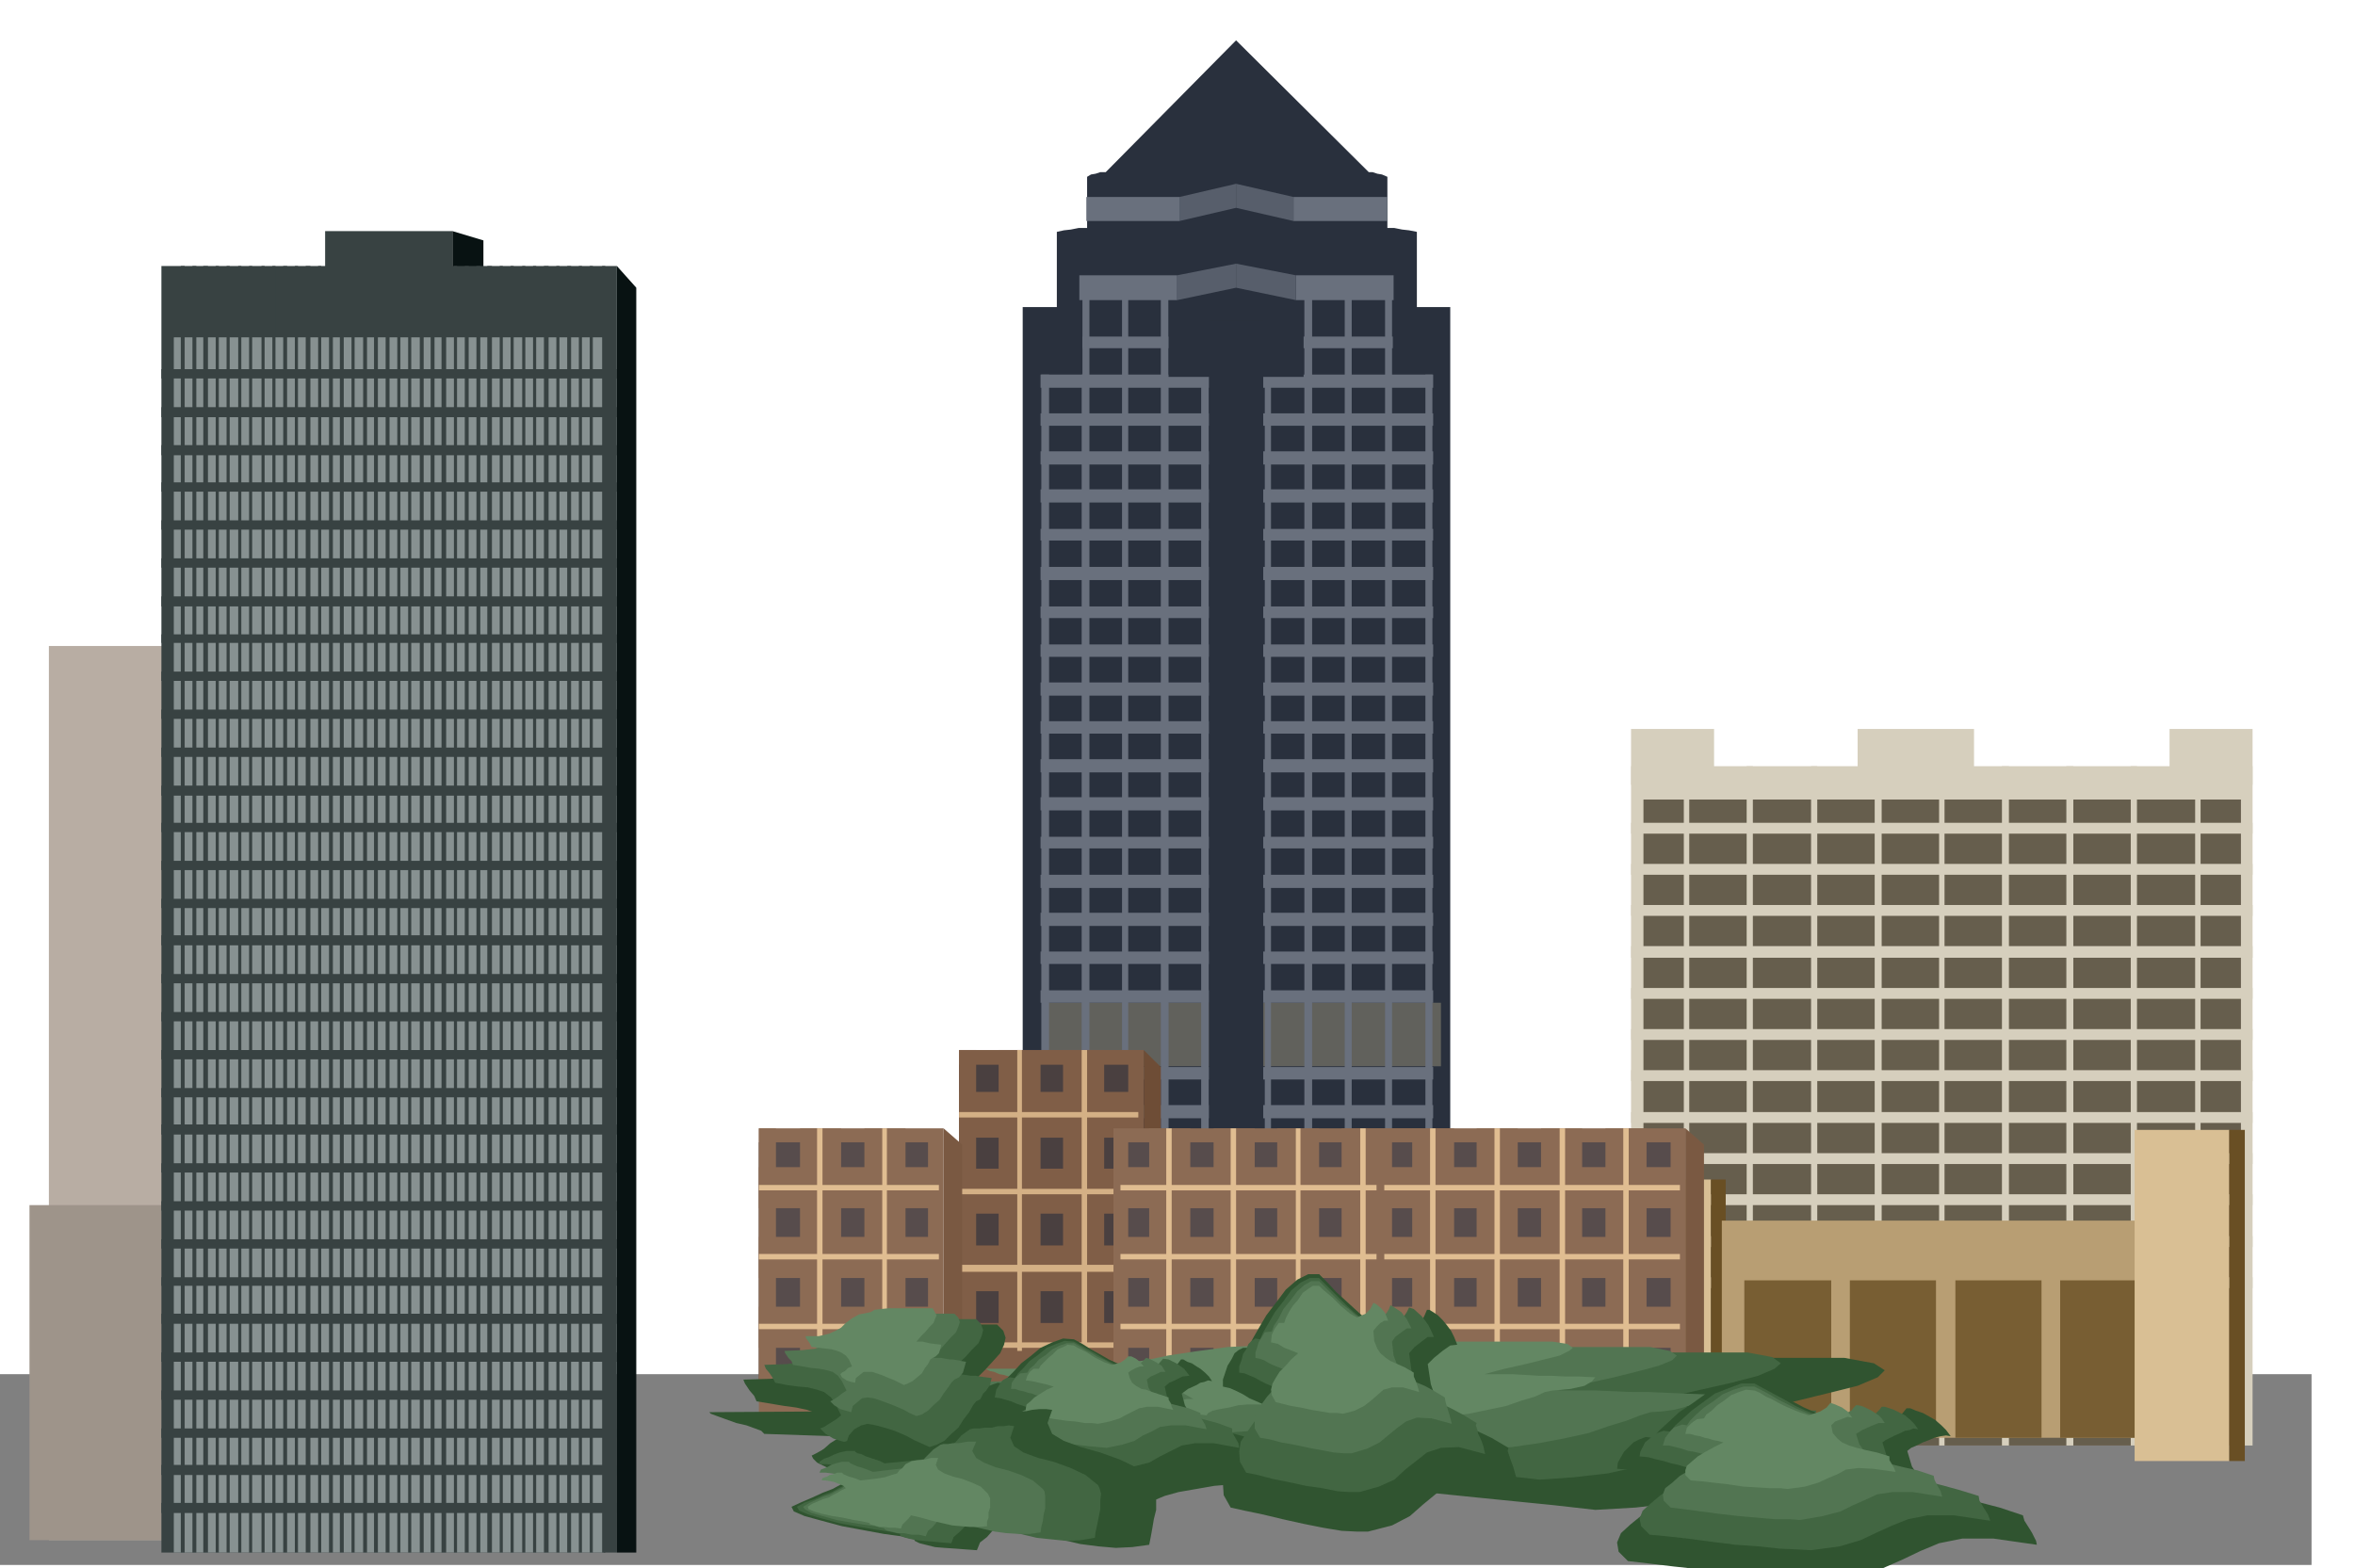 <svg xmlns="http://www.w3.org/2000/svg" width="490.455" height="326.653" fill-rule="evenodd" stroke-linecap="round" preserveAspectRatio="none" viewBox="0 0 3035 2022"><style>.pen1{stroke:none}.brush2{fill:#29303d}.brush4{fill:#69707d}.brush5{fill:#575e6b}.brush6{fill:#805e47}.brush9{fill:#d4b085}.brush12{fill:#081212}.brush13{fill:#384242}.brush15{fill:#d6cfbd}.brush17{fill:#d9bf94}.brush18{fill:#694f24}.brush21{fill:#8c6b54}.brush22{fill:#574c4c}.brush23{fill:#7a5942}.brush24{fill:#e0bd91}.brush25{fill:#305430}.brush26{fill:#426642}.brush27{fill:#527552}.brush28{fill:#638763}</style><path d="M-3 1772h2982v246H-3v-246z" class="pen1" style="fill:gray"/><path d="M1869 396h-43v-97l-10-2-9-1-10-2h-9v-66l-7-3-6-1-6-2h-5L1593 52l-168 170h-7l-6 2-6 1-5 3v66h-11l-10 2-9 1-9 2v97h-44v1164h551V396z" class="pen1 brush2"/><path d="M1857 1375h-506v-82h506v82z" class="pen1" style="fill:#61615c"/><path d="M1342 483v1077h10V483h-10zm62-105h-9v105h-1v1077h10V378zm50 0h-8v1182h8V378zm52 0h-10v1182h10V378zm52 0h-10v1182h10V378zm80 0h-8v1182h8V378zm53 0h-10v1182h10V378zm51 0h-9v1182h9V378zm52 0h-9v1182h9V378zm43 105v1077h9V483h-9z" class="pen1 brush4"/><path d="M1795 449h-400v-15h400v15zm52 51h-506v-17h506v17zm0 49h-506v-16h506v16zm0 50h-506v-17h506v17zm0 49h-506v-17h506v17zm0 49h-506v-15h506v15zm0 51h-506v-17h506v17zm0 49h-506v-15h506v15zm0 50h-506v-16h506v16zm0 50h-506v-17h506v17zm0 49h-506v-16h506v16zm0 50h-506v-17h506v17zm0 49h-506v-17h506v17zm0 49h-506v-15h506v15zm0 51h-506v-17h506v17zm0 49h-506v-17h506v17zm0 49h-506v-16h506v16zm0 50h-506v-16h506v16zm0 99h-506v-16h506v16zm0 50h-506v-17h506v17zm0 49h-506v-17h506v17zm0 49h-506v-15h506v15z" class="pen1 brush4"/><path d="M1506 373h174v113h-174V373z" class="pen1 brush2"/><path d="M1558 413h70v1141h-70V413z" class="pen1 brush2"/><path d="m1520 285 73-17v-31l-73 17v31z" class="pen1 brush5"/><path d="M1520 285h-120v-31h120v31zm147 0h121v-31h-121v31z" class="pen1 brush4"/><path d="m1667 285-74-17v-31l74 17v31zm-150 102 76-16v-31l-76 15v32z" class="pen1 brush5"/><path d="M1517 387h-126v-32h126v32zm153 0h126v-32h-126v32z" class="pen1 brush4"/><path d="m1670 387-77-16v-31l77 15v32z" class="pen1 brush5"/><path d="M1236 1354h238v388h-238v-388z" class="pen1 brush6"/><path d="M1236 1373h218v350h-218v-350z" class="pen1" style="fill:#4a4040"/><path d="M1236 1408h231v59h-231v-59zm0 99h231v58h-231v-58zm0 99h231v59h-231v-59zm0 100h231v175h-231v-175z" class="pen1 brush6"/><path d="m1496 1376-22-22v388h22v-366z" class="pen1" style="fill:#6e4d36"/><path d="M1236 1354h22v388h-22v-388zm51 0h54v388h-54v-388z" class="pen1 brush6"/><path d="M1311 1354h6v388h-6v-388z" class="pen1 brush9"/><path d="M1370 1354h53v388h-53v-388z" class="pen1 brush6"/><path d="M1394 1354h7v388h-7v-388z" class="pen1 brush9"/><path d="M1236 1434h231v7h-231v-7zm0 99h231v7h-231v-7zm0 98h231v9h-231v-9zm0 100h231v7h-231v-7z" class="pen1 brush9"/><path d="M63 833h208v1153H63V833z" class="pen1" style="fill:#b8ada3"/><path d="M38 1554h233v432H38v-432z" class="pen1" style="fill:#9e948a"/><path d="m623 310-40-12v81l40 13v-82z" class="pen1 brush12"/><path d="M795 343H208v1659h587V343z" class="pen1 brush13"/><path d="m795 343 25 28v1631h-25V343z" class="pen1 brush12"/><path d="M778 435H224v1567h554V435z" class="pen1" style="fill:#879191"/><path d="M419 298h164v81H419v-81zm-181 45h-5v1659h5V343zm15 0h-5v1659h5V343zm15 0h-6v1659h6V343zm14 0h-4v1659h4V343zm14 0h-4v1659h4V343zm15 0h-4v1659h4V343zm14 0h-4v1659h4V343zm16 0h-4v1659h4V343zm14 0h-4v1659h4V343zm15 0h-5v1659h5V343zm14 0h-4v1659h4V343zm16 0h-6v1659h6V343zm14 0h-4v1659h4V343z" class="pen1 brush13"/><path d="M429 343h-5v1659h5V343zm14 0h-5v1659h5V343zm14 0h-4v1659h4V343zm16 0h-5v1659h5V343zm14 0h-5v1659h5V343zm15 0h-5v1659h5V343zm14 0h-4v1659h4V343zm14 0h-4v1659h4V343zm16 0h-5v1659h5V343zm14 0h-5v1659h5V343zm15 0h-6v1659h6V343zm14 0h-4v1659h4V343zm15 0h-5v1659h5V343zm15 0h-5v1659h5V343zm15 0h-6v1659h6V343zm14 0h-4v1659h4V343zm14 0h-4v1659h4V343zm15 0h-4v1659h4V343zm14 0h-4v1659h4V343zm16 0h-6v1659h6V343zm14 0h-4v1659h4V343zm15 0h-5v1659h5V343zm14 0h-4v1659h4V343zm14 0h-4v1659h4V343zm16 0h-4v1659h4V343z" class="pen1 brush13"/><path d="M795 476H208v12h587v-12zm0 49H208v13h587v-13zm0 49H208v13h587v-13zm0 48H208v12h587v-12zm0 49H208v12h587v-12zm0 49H208v12h587v-12zm0 49H208v13h587v-13zm0 49H208v11h587v-11zm0 48H208v12h587v-12zm0 49H208v12h587v-12zm0 49H208v12h587v-12zm0 49H208v13h587v-13zm0 48H208v12h587v-12zm0 49H208v12h587v-12zm0 49H208v12h587v-12zm0 47H208v13h587v-13zm0 50H208v12h587v-12zm0 49H208v12h587v-12zm0 49H208v12h587v-12zm0 49H208v12h587v-12zm0 47H208v13h587v-13zm0 50H208v12h587v-12zm0 49H208v12h587v-12zm0 49H208v12h587v-12zm0 49H208v11h587v-11zm0 47H208v13h587v-13zm0 50H208v12h587v-12zm0 49H208v12h587v-12zm0 49H208v12h587v-12zm0 47H208v13h587v-13zm0 49H208v13h587v-13z" class="pen1 brush13"/><path d="M2903 988h-801v876h801V988z" class="pen1 brush15"/><path d="M2209 1012h-107v-72h107v72zm694 0h-107v-72h107v72zm-359 0h-150v-72h150v72z" class="pen1 brush15"/><path d="M2888 1031h-770v833h770v-833z" class="pen1" style="fill:#665e4d"/><path d="M2170 988h7v876h-7V988zm81 0h8v876h-8V988zm83 0h8v876h-8V988zm82 0h9v876h-9V988zm83 0h7v876h-7V988zm81 0h9v876h-9V988zm83 0h9v876h-9V988zm83 0h8v876h-8V988zm83 0h7v876h-7V988z" class="pen1 brush15"/><path d="M2903 1061h-801v14h801v-14zm0 53h-801v14h801v-14zm0 53h-801v14h801v-14zm0 53h-801v15h801v-15zm0 54h-801v14h801v-14zm0 53h-801v14h801v-14zm0 53h-801v14h801v-14zm0 54h-801v14h801v-14zm0 53h-801v14h801v-14zm0 53h-801v14h801v-14zm0 54h-801v14h801v-14zm0 53h-801v14h801v-14z" class="pen1 brush15"/><path d="M2084 1521h121v363h-121v-363z" class="pen1 brush17"/><path d="M2224 1521h-19v363h19v-363z" class="pen1 brush18"/><path d="M2791 1574h-572v280h572v-280z" class="pen1" style="fill:#b89e73"/><path d="M2360 1651h-112v203h112v-203zm135 0h-111v203h111v-203zm136 0h-111v203h111v-203zm136 0h-112v203h112v-203z" class="pen1" style="fill:#785e33"/><path d="M2751 1457h122v427h-122v-427z" class="pen1 brush17"/><path d="M2893 1457h-20v427h20v-427z" class="pen1 brush18"/><path d="M1435 1455h398v352h-398v-352z" class="pen1 brush21"/><path d="M1454 1473h359v317h-359v-317z" class="pen1 brush22"/><path d="M1444 1558v-53h382v53h-382zm0 90v-53h382v53h-382zm0 90v-53h382v53h-382zm0 90v-54h382v54h-382z" class="pen1 brush21"/><path d="m1855 1476-22-21v352h22v-331z" class="pen1 brush23"/><path d="M1481 1455h53v352h-53v-352z" class="pen1 brush21"/><path d="M1503 1455h7v352h-7v-352z" class="pen1 brush24"/><path d="M1564 1455h53v352h-53v-352z" class="pen1 brush21"/><path d="M1586 1455h7v352h-7v-352z" class="pen1 brush24"/><path d="M1646 1455h54v352h-54v-352z" class="pen1 brush21"/><path d="M1670 1455h6v352h-6v-352z" class="pen1 brush24"/><path d="M1729 1455h53v352h-53v-352z" class="pen1 brush21"/><path d="M1753 1455h7v352h-7v-352z" class="pen1 brush24"/><path d="M1444 1535v-7h382v7h-382zm0 89v-7h382v7h-382zm0 90v-7h382v7h-382zm0 90v-7h382v7h-382z" class="pen1 brush24"/><path d="M1774 1455h398v352h-398v-352z" class="pen1 brush21"/><path d="M1794 1473h359v317h-359v-317z" class="pen1 brush22"/><path d="M1784 1558v-53h381v53h-381zm0 90v-53h381v53h-381zm0 90v-53h381v53h-381zm0 90v-54h381v54h-381z" class="pen1 brush21"/><path d="m2196 1476-24-21v352h24v-331z" class="pen1 brush23"/><path d="M1820 1455h54v352h-54v-352z" class="pen1 brush21"/><path d="M1843 1455h7v352h-7v-352z" class="pen1 brush24"/><path d="M1903 1455h53v352h-53v-352z" class="pen1 brush21"/><path d="M1926 1455h7v352h-7v-352z" class="pen1 brush24"/><path d="M1986 1455h53v352h-53v-352z" class="pen1 brush21"/><path d="M2010 1455h7v352h-7v-352z" class="pen1 brush24"/><path d="M2069 1455h53v352h-53v-352z" class="pen1 brush21"/><path d="M2092 1455h7v352h-7v-352z" class="pen1 brush24"/><path d="M1784 1535v-7h381v7h-381zm0 89v-7h381v7h-381zm0 90v-7h381v7h-381zm0 90v-7h381v7h-381z" class="pen1 brush24"/><path d="M978 1455h238v352H978v-352z" class="pen1 brush21"/><path d="M978 1473h218v317H978v-317z" class="pen1 brush22"/><path d="M978 1505h232v53H978v-53zm0 90h232v53H978v-53zm0 90h232v53H978v-53zm0 89h232v54H978v-54z" class="pen1 brush21"/><path d="m1240 1476-24-21v352h24v-331z" class="pen1 brush23"/><path d="M978 1455h22v352h-22v-352zm53 0h53v352h-53v-352z" class="pen1 brush21"/><path d="M1053 1455h7v352h-7v-352z" class="pen1 brush24"/><path d="M1114 1455h53v352h-53v-352z" class="pen1 brush21"/><path d="M1137 1455h6v352h-6v-352z" class="pen1 brush24"/><path d="M978 1528h232v7H978v-7zm0 89h232v7H978v-7zm0 90h232v7H978v-7zm0 90h232v7H978v-7z" class="pen1 brush24"/><path d="M2377 1751h-489l-94 2-78 2-53 3-125 8-88 11-65 11-56 12-63 9-80 7-113 4-159 1 2 2 8 3 11 4 14 5 13 3 11 4 8 3 4 4 88 3 79 3 70 2 62 3 51 4 46 7 37 10 31 17-16 2-17 3-20 4-19 4-20 2-19 3-18 2-14 1 16 4 21 5 25 3 27 3 26 2 25 2 22 1 17 1 4-6 12-5 18-5 23-4 23-4 24-2 21-2h17l63 2 58 3 54 4 52 5 49 5 50 5 50 5 53 6 52-3 52-6 49-10 47-11 40-13 35-11 27-10 19-6 24-2 22-2 18-5 16-4 11-6 9-5 5-6 2-5-39-1-36-1-35-1-33-1-35-2-34-1h-74l53-14 54-12 49-12 40-10 26-11 9-9-14-9-38-7z" class="pen1 brush25"/><path d="M2252 1744h-408l-78 1-66 1-44 3-104 7-73 9-55 9-46 10-52 8-67 6-95 3-132 1 2 2 7 3 9 3 12 3 10 3 11 3 7 3 3 4 72 3 67 2 57 1 52 3 43 3 38 6 31 9 27 14-14 2-14 3-17 2-16 3-17 2-16 3-15 1-11 1 13 3 18 4 20 3 23 3 22 1 21 2 17 1 14 1 3-6 11-4 15-4 19-3 19-4 20-2 17-1h15l52 2 49 3 45 3 43 4 41 4 41 5 42 4 44 5 44-3 44-5 41-9 38-8 33-11 29-9 22-9 17-5 20-2 18-2 15-4 13-3 9-5 8-5 4-5 2-4-33-1-30-1-29-1h-27l-29-1-28-1h-61l44-12 44-10 40-9 34-9 21-9 8-7-11-8-32-6z" class="pen1 brush26"/><path d="M2127 1737h-327l-62 1-52 1-35 3-84 5-58 7-44 7-37 8-42 5-53 6-76 2-106 1 2 1 5 3 8 2 9 3 8 2 8 3 5 2 3 3 58 2 53 2 47 1 41 2 35 2 30 5 24 7 21 12-11 1-11 3-13 2-12 2-14 2-13 2-12 1-8 1 10 3 14 3 16 2 18 2 17 1 17 2h14l11 1 2-4 9-3 12-3 16-3 15-3 16-1 14-1h12l42 1 39 2 36 3 35 3 32 3 33 3 33 4 36 4 35-2 35-5 32-6 32-7 26-9 23-7 18-7 13-4 15-1 15-2 12-3 11-3 7-4 6-3 3-4 2-3-27-1-23-1-23-1h-22l-23-1-23-1h-49l36-9 36-8 32-8 26-7 17-7 6-6-9-6-25-5z" class="pen1 brush27"/><path d="M2001 1730h-245l-46 1-39 1-26 2-63 3-44 6-33 5-28 6-31 4-40 4-56 3h-79l1 1 4 2 5 1 7 3 6 1 6 2 4 2 2 2 44 1 40 1 34 1 31 2 26 2 23 4 18 5 16 9h-9l-8 2-10 2-9 2-10 1-9 1-9 1-7 1 7 2 11 2 12 2 14 2 12 1 13 1h10l9 1 2-3 6-3 9-2 12-2 12-3 12-1h50l30 2 26 2 27 3 24 2 24 2 25 3 27 3 26-2 26-3 24-5 24-5 20-7 17-5 13-6 10-2 12-1 11-1 9-2 9-2 5-3 5-3 2-3 2-2-21-1h-18l-18-1h-16l-17-1-17-1h-36l26-7 27-6 24-6 20-5 12-6 5-4-7-5-19-3z" class="pen1 brush28"/><path d="M1285 1708h-63l-23 1h-24l-20 2-18 2-11 3-29 8-19 11-15 11-12 12-15 9-17 7-26 4-35 1 2 5 6 9 6 7 3 7 18 3 18 3 15 2 14 3 11 4 11 7 8 10 8 17-8 5-9 8-9 5-6 3 2 4 5 5 6 3 6 3 5 2 6 2 5 1 4 1 3-11 10-9 5-4 5-2 5-2h5l13 2 13 3 12 4 12 5 10 5 12 5 11 5 12 6 11-3 12-6 11-10 11-11 8-13 8-11 6-10 5-6 5-2 5-2 3-5 4-4 2-6 2-5 1-6 1-5-9-1-8-1-8-1-7-1-8-2-7-1h-16l12-14 12-12 11-12 9-10 5-11 2-9-3-9-8-8z" class="pen1 brush25"/><path d="M1258 1701h-93l-17 2-14 1-9 3-24 7-17 9-12 9-10 10-12 8-15 6-21 3-29 1 2 5 5 6 4 6 3 6 15 3 15 2 12 1 12 3 9 3 9 7 6 9 7 14-6 5-8 5-8 5-5 2 7 7 10 6 9 3 8 2 3-9 7-8 9-5 8-2 11 2 11 3 10 3 10 4 9 4 9 5 9 4 11 5 9-3 10-5 9-9 9-8 7-11 7-9 5-9 4-5 8-4 6-7 2-5 2-5 1-5 1-4-8-1-7-1-6-1h-6l-7-1-7-1h-13l9-12 11-10 8-9 9-9 4-9 2-8-3-8-6-6z" class="pen1 brush26"/><path d="M1230 1694h-74l-14 2-11 1-8 3-20 5-13 7-10 7-8 8-10 6-11 6-17 2-23 1 1 3 4 6 4 4 2 5 12 2 12 2 10 1 10 2 7 2 7 5 5 7 6 12-6 4-5 4-6 4-4 2 5 5 8 5 7 2 7 2 2-8 6-5 6-5 7-1 8 1 9 3 8 3 8 3 7 3 7 3 7 4 9 4 7-2 8-5 7-7 8-7 5-8 6-8 4-6 4-4 6-3 5-6 2-7 2-7-6-1-5-1-6-1h-4l-6-1-5-1h-10l7-9 8-9 7-8 7-7 3-7 2-6-2-6-5-5z" class="pen1 brush27"/><path d="M1202 1687h-56l-11 1-8 1-5 3-15 3-9 5-8 6-6 6-7 4-9 4-13 3h-17l1 3 3 4 2 3 2 4 9 1 9 1 8 1 7 2 5 2 6 4 4 5 4 9-5 2-4 4-4 2-2 2 2 4 6 4 6 2 5 1 1-6 5-4 5-4h11l6 2 6 2 7 3 5 2 5 2 6 3 6 3 5-2 6-3 6-5 6-5 4-7 4-5 3-6 3-2 4-2 4-4 2-6 1-5-9-1-7-1-8-2h-8l6-7 6-6 5-6 5-5 4-10-5-9z" class="pen1 brush28"/><path d="m1271 1909 18 2 23 3 25 3 27 4 25 2 23 2 20 1 14 1 31-5 23-8 17-9 17-8 17-8 21-4h29l40 7-3-8-4-8-5-9-1-6-22-8-19-5-17-5-14-4-13-7-9-8-7-12-4-15 8-6 11-5 5-3 5-1 5-2 5 1-4-6-5-5-6-5-5-3-6-4-6-2-5-3h-3l-3 4-4 5-6 4-5 4-7 2-6 2-6 1-3 1-16-6-13-6-13-6-11-5-12-7-11-6-11-7-11-6-14-1-14 5-15 7-12 10-13 10-10 11-8 8-5 7-7-1-6 2-5 2-4 6-4 4-3 6-3 6v6l8 1 9 2 8 2 9 3 7 2 9 2 8 2 11 3-17 10-15 10-15 9-11 10-9 9-3 9 2 9 9 11z" class="pen1 brush25"/><path d="m1290 1881 15 2 19 3 21 2 23 3 20 2 20 2h16l12 1 25-5 20-5 14-8 14-7 14-7 17-3h24l33 6-1-6-4-7-4-7v-5l-19-7-15-4-15-4-11-3-11-6-7-7-6-10-3-13 6-5 9-4 8-4 9-1-7-9-10-7-10-5-7-1-6 7-9 7-11 4-7 2-13-6-12-5-11-5-9-5-10-6-9-5-9-5-9-5-12-1-11 4-12 5-11 9-11 8-8 9-7 7-4 6-6-1-5 1-5 3-3 4-5 8-2 10 7 1 7 2 7 2 7 3 6 2 6 2 7 2 9 2-14 8-12 8-12 8-9 8-7 7-3 8 1 7 8 9z" class="pen1 brush26"/><path d="m1308 1854 12 1 16 3 17 2 18 2 17 1 16 2 12 1 10 1 20-4 16-5 11-7 11-5 11-6 14-2h19l27 5-2-6-3-5-3-5v-5l-15-6-12-3-12-3-8-2-9-5-6-5-5-9-2-10 5-4 7-3 6-3h6l-5-8-8-5-8-4-4-1-5 5-7 5-9 3-6 2-11-5-8-3-9-5-7-3-8-5-8-4-8-5-7-4h-9l-9 3-10 5-8 7-9 6-6 7-6 5-3 5-9 1-6 5-5 7-1 8h5l6 2 5 1 6 2 5 1 5 2 6 1 7 2-11 6-11 7-10 6-7 7-6 6-2 7v6l7 7z" class="pen1 brush27"/><path d="M1328 1826h8l12 2 12 2 14 2 12 1 12 2h9l8 1 15-3 13-4 9-5 8-4 8-4 10-2h14l20 4-2-4-1-4-3-5v-3l-12-4-9-3-8-3-6-1-7-4-5-4-3-6-2-7 4-3 6-3 5-2h5l-5-6-5-4-6-3h-4l-4 4-6 4-7 2-4 1-9-3-6-3-6-3-5-3-6-4-6-3-6-3-5-3-8-1-6 3-7 3-6 6-6 5-5 5-5 5-2 4h-7l-5 4-3 5-2 6 8 1 9 2 9 2 10 3-9 4-8 5-8 5-5 5-5 4-1 5v5l6 5z" class="pen1 brush28"/><path d="m1481 1992 2-10 2-11 2-12 3-12v-23l-2-9-3-6-19-16-23-11-25-9-25-7-22-8-15-9-6-14 6-17-8-1h-8l-10 1-9 2-10 1-9 2-9 1-6 1-14 9-8 9-8 8-7 7-13 5-17 5-27 3-37 4-7-3-8-2-8-2-7-2-8-3-5-3-4-2v-1h-13l-11 3-10 3-7 3-7 3-4 3-3 2-1 3h12l12 2 11 2 10 3 7 3 6 3 3 2 2 3-10 6-10 7-12 6-11 6-13 5-13 6-14 6-13 6 3 6 14 6 22 6 26 7 27 5 27 5 22 3 17 4 1 2 6 3 8 2 12 3 12 1 15 1 13 1 14 1 4-10 9-7 7-8 6-7 28 6 28 7 26 5 25 6 23 3 23 2 21-1 22-3z" class="pen1 brush25"/><path d="m1411 1983 1-8 2-9 2-10 2-10v-11l1-9-2-7-2-4-16-13-19-9-22-8-20-5-19-7-12-8-5-11 5-15-7-1-6 1h-8l-8 2h-9l-7 1h-7l-5 1-11 8-7 8-7 6-6 7-10 4-15 5-23 3-31 3-6-3-6-2-6-2-6-2-6-3-5-1-3-2v-1h-11l-9 2-8 3-6 3-6 2-3 2-3 2v3h9l10 1 8 2 9 3 6 2 5 2 3 2 2 3-8 5-9 6-10 5-9 5-11 4-11 5-12 4-11 6 3 5 12 5 17 5 22 6 22 4 23 4 20 3 14 3v2l4 2 7 2 10 2 10 1 12 1 11 1 12 1 3-8 7-6 7-7 4-7 23 5 24 6 21 5 21 5 19 2 20 2 18-1 18-3z" class="pen1 brush26"/><path d="m1341 1976 1-7 2-8 1-8 2-8v-16l-1-6-2-3-13-11-15-7-17-6-16-4-15-6-10-6-5-9 5-12h-11l-6 1-6 1h-7l-6 1h-6l-4 1-9 6-6 6-5 5-4 6-8 3-12 4-18 2-25 3-5-2-5-2-6-2-4-1-9-4-2-2h-9l-8 2-6 2-5 3-8 3-2 4h8l8 1 7 1 7 2 5 2 4 2 2 1 1 2-7 4-6 5-8 4-7 4-9 3-9 4-9 4-8 5 2 3 9 5 14 4 18 5 17 3 18 3 15 2 12 3v1l4 2 5 1 8 2h8l10 2h9l9 2 3-7 6-5 5-6 3-5 19 4 19 5 17 4 17 4 15 2 16 1h14l14-2z" class="pen1 brush27"/><path d="M1272 1968v-6l2-5v-7l2-6v-12l-2-4-1-2-9-9-11-5-13-5-12-3-11-4-8-5-3-6 3-9h-9l-8 2-10 1-7 1-8 4-4 5-4 3-3 4-7 2-9 3-13 2-18 2-8-3-7-2-7-3-2-2h-6l-5 2-5 1-3 2-6 2-1 3h5l6 1 5 1 5 2 7 3 3 3-6 3-5 3-6 3-5 3-7 2-7 3-7 3-6 4 1 3 7 3 10 3 14 3 13 2 14 3 12 2 9 2-1 1 3 1 4 1 6 2h6l8 1h6l8 1 2-5 4-4 4-4 3-4 13 3 14 4 13 3 13 3 11 1 12 1h11l11-1z" class="pen1 brush28"/><path d="m1586 1944 18 4 24 5 25 6 27 6 25 5 24 4 20 1h14l31-8 23-12 17-15 17-14 16-13 21-7h29l39 11-1-6-1-6-2-7-2-7-3-8-2-6-2-6 1-4-22-13-19-9-17-8-14-7-12-11-9-14-7-20-4-26 8-8 11-9 10-7 9-1-4-10-4-8-6-8-5-6-6-6-6-4-5-3h-3l-3 7-4 8-6 6-5 6-7 4-6 3-6 1-4 1-16-9-13-9-13-10-11-10-12-11-11-10-11-12-11-11h-14l-14 7-15 13-12 16-13 17-10 17-8 14-5 11h-7l-6 3-5 4-4 8-5 8-3 9-3 9v9l9 2 9 4 8 4 8 5 7 3 9 4 9 4 10 4-17 17-15 17-14 15-11 16-9 15-3 15 1 15 9 16zm512 69 26 3 33 4 37 4 38 5 36 3 33 4 28 1 20 1 45-6 33-10 25-11 23-11 24-10 30-6h40l56 8-1-5-2-4-3-6-3-5-7-11-2-7-30-10-27-7-24-6-20-6-18-8-14-11-10-15-6-20 5-4 7-3 8-4 8-3 7-3 8-2 7-1 6 1-6-8-6-6-8-7-7-4-9-5-9-3-7-3h-5l-4 5-5 6-8 5-8 5-10 2-8 3-8 2-5 1-22-8-19-7-19-8-16-7-17-9-15-8-16-9-16-8h-20l-20 6-21 9-18 13-18 12-14 13-12 11-8 9-9-1-8 3-8 4-6 6-6 6-4 7-4 7-1 8 13 1 13 3 11 3 12 3 11 3 12 3 12 3 14 3-23 12-22 13-20 12-16 13-12 11-5 12 2 12 12 12z" class="pen1 brush25"/><path d="m1606 1899 15 3 19 5 20 4 23 5 21 3 20 4 16 1h12l25-7 20-9 14-13 14-11 14-11 18-6 23-1 34 9-1-4-1-5-2-6-2-5-3-6-1-5-2-6 1-3-18-11-15-8-15-7-11-6-11-9-8-11-6-16-3-22 7-8 9-7 8-6h8l-4-9-3-6-5-7-4-5-10-9-6-2-3 6-4 6-5 5-4 5-6 3-5 3-5 2-2 1-13-8-12-7-11-9-9-8-10-10-9-9-9-9-9-9h-12l-12 6-12 10-10 14-11 14-8 14-7 12-4 9-6-1-5 3-4 4-3 7-4 6-2 8-3 8v8l7 1 7 3 7 3 7 4 6 3 7 3 8 3 9 3-14 14-13 14-12 13-9 13-8 12-2 13 1 13 8 14z" class="pen1 brush26"/><path d="m1624 1854 12 2 15 4 17 3 19 4 16 3 16 3 13 1h10l20-6 16-8 12-10 11-9 11-8 14-5 19 1 26 7-2-8-3-10-3-10-1-6-15-9-11-6-12-5-8-4-9-7-6-10-5-13-2-18 4-6 8-6 7-5h6l-3-6-3-6-4-5-3-4-9-6-5-3-2 5-3 5-4 4-3 5-9 4-5 2-11-7-9-6-8-7-8-6-8-8-7-7-8-8-7-7h-10l-9 5-9 8-9 12-9 11-6 12-6 9-3 8-9 1-5 8-3 5-2 7-2 6v7l5 1 6 2 5 3 6 3 5 2 5 2 6 2 7 3-11 11-10 11-9 10-8 11-6 10-2 10v10l7 12z" class="pen1 brush27"/><path d="m1644 1808 8 2 12 3 12 2 14 3 12 2 12 2h9l8 1 15-4 12-6 9-7 8-7 8-7 11-3h14l21 6-2-7-2-6-3-7v-5l-12-7-9-4-9-4-6-4-7-6-4-6-4-10-1-13 4-5 5-5 5-3h5l-4-10-5-6-6-5-4-2-4 8-6 6-7 3-4 2-9-5-6-5-6-5-5-5-6-6-6-5-6-5-5-5h-8l-6 4-7 5-6 9-7 8-5 8-4 8-2 6h-7l-5 7-4 8-1 10 9 2 8 5 8 3 10 4-9 8-7 8-8 8-5 8-4 7-2 8 1 7 5 9z" class="pen1 brush28"/><path d="m2126 1979 22 2 27 3 30 4 32 4 29 2 28 3 23 1 17 1 37-5 27-8 21-10 20-9 20-8 25-5h34l47 7-3-8-5-8-6-10-1-6-26-8-22-6-20-5-17-5-15-7-11-9-8-13-5-16 4-3 6-3 6-3 7-3 6-3 6-1 5-2 6 1-5-7-5-5-7-6-6-3-8-4-6-2-6-2h-4l-3 4-5 5-7 4-7 5-8 2-7 2-7 1-4 1-19-7-16-6-15-6-13-6-14-8-13-7-13-7-13-7h-17l-16 6-18 7-15 11-15 11-12 11-9 8-6 8-9-1-6 2-7 3-5 5-6 5-3 6-3 6-1 6 11 1 11 3 9 2 10 3 9 2 10 3 10 2 12 2-20 11-18 11-17 10-13 11-10 9-4 10 2 10 11 11z" class="pen1 brush26"/><path d="m2153 1944 17 2 22 3 23 3 26 3 23 2 23 2h19l14 1 29-5 23-6 16-8 16-7 15-7 20-3h26l38 6-2-7-4-7-4-8-1-5-21-7-18-4-16-4-13-3-12-6-9-7-7-10-4-13 8-5 11-5 10-4h8l-4-6-4-4-6-4-5-3-6-3-5-2-5-1h-2l-3 3-3 4-6 3-5 4-7 1-6 2-6 1-3 1-15-5-12-5-12-5-10-5-12-6-10-6-11-6-10-5h-14l-13 4-14 6-12 9-12 8-10 9-8 8-4 6-6-1-6 2-5 2-4 4-7 9-3 10h8l8 2 8 2 9 3 7 1 8 2 8 2 10 2-16 8-14 9-14 8-10 9-9 7-3 8 1 8 9 9z" class="pen1 brush27"/><path d="m2179 1909 13 1 17 2 18 2 20 3 17 1 17 1h13l10 1 22-3 17-5 13-6 12-5 11-6 16-2 19 1 29 4-2-5-3-5-3-5v-5l-16-5-14-3-12-3-10-3-9-4-6-5-6-7-2-10 5-5 8-3 8-3 6 1-6-8-7-5-9-4-6-2-5 6-8 5-9 3-6 2-12-4-10-4-9-4-8-4-9-5-7-3-8-5-7-3-11-1-9 3-10 4-9 7-9 6-7 7-7 5-3 5-9 1-7 5-6 6-2 8h6l7 2 6 1 6 2 5 1 6 2 6 1 7 2-12 6-11 6-10 6-7 6-7 6-2 6v6l7 7z" class="pen1 brush28"/></svg>
